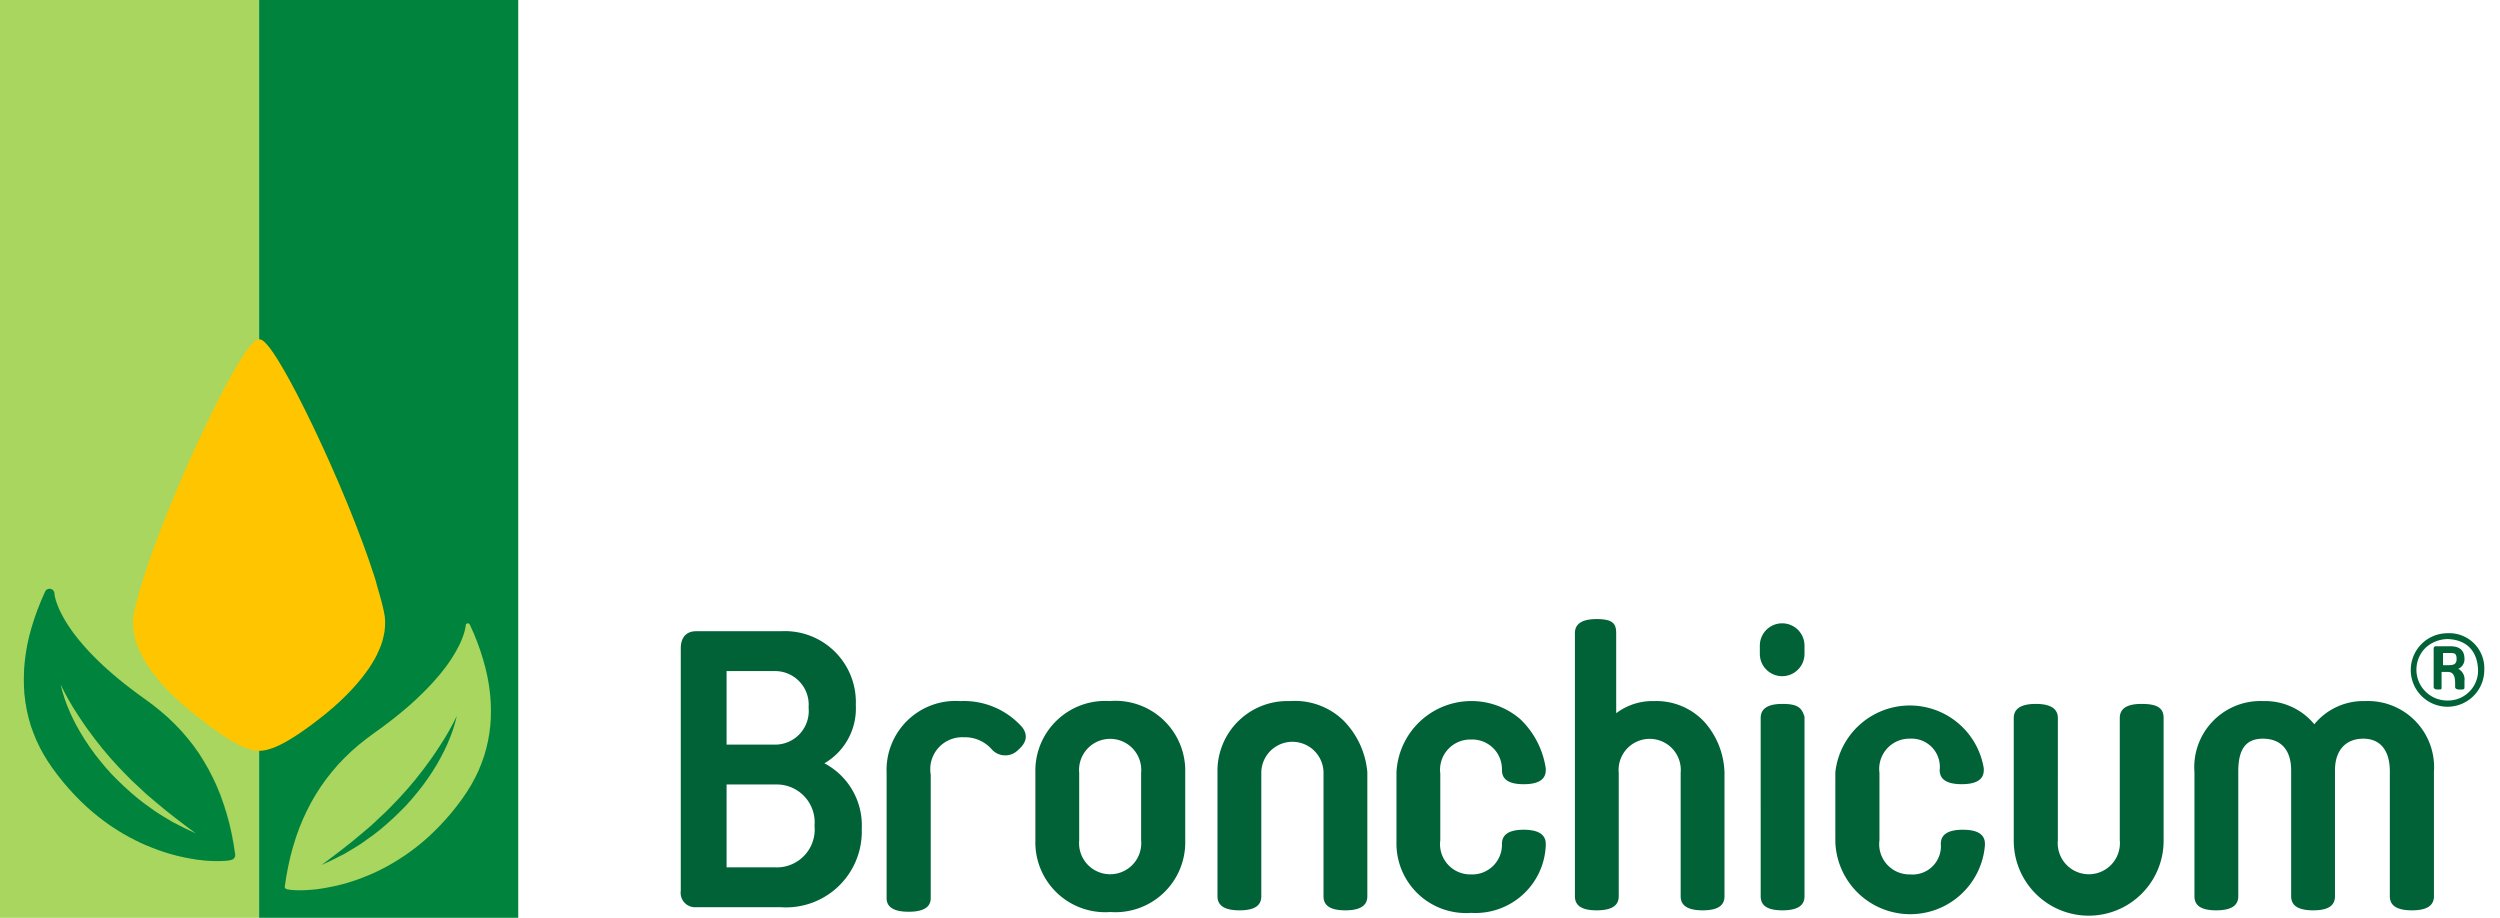 <svg xmlns="http://www.w3.org/2000/svg" xmlns:xlink="http://www.w3.org/1999/xlink" width="374.894" height="137.627" viewBox="0 0 374.894 137.627">
  <defs>
    <clipPath id="clip-path">
      <rect id="Rechteck_2458" data-name="Rechteck 2458" width="77.715" height="137.627" fill="none"/>
    </clipPath>
    <clipPath id="clip-path-3">
      <rect id="Rechteck_2450" data-name="Rechteck 2450" width="31.722" height="40.822" fill="none"/>
    </clipPath>
    <clipPath id="clip-path-5">
      <rect id="Rechteck_2452" data-name="Rechteck 2452" width="37.862" height="61.74" fill="none"/>
    </clipPath>
    <clipPath id="clip-path-7">
      <rect id="Rechteck_2454" data-name="Rechteck 2454" width="31.722" height="40.821" fill="none"/>
    </clipPath>
    <clipPath id="clip-path-9">
      <rect id="Rechteck_2456" data-name="Rechteck 2456" width="21.143" height="23.162" fill="none"/>
    </clipPath>
  </defs>
  <g id="Gruppe_7396" data-name="Gruppe 7396" transform="translate(-59.934)">
    <g id="Gruppe_7066" data-name="Gruppe 7066" transform="translate(59.934)" clip-path="url(#clip-path)">
      <rect id="Rechteck_2448" data-name="Rechteck 2448" width="38.854" height="137.627" fill="#a8d65e"/>
      <rect id="Rechteck_2449" data-name="Rechteck 2449" width="38.861" height="137.627" transform="translate(38.854)" fill="#00843d"/>
      <g id="Gruppe_7050" data-name="Gruppe 7050">
        <g id="Gruppe_7049" data-name="Gruppe 7049" clip-path="url(#clip-path)">
          <g id="Gruppe_7048" data-name="Gruppe 7048" transform="translate(42.29 93.077)" opacity="0.3" style="mix-blend-mode: multiply;isolation: isolate">
            <g id="Gruppe_7047" data-name="Gruppe 7047">
              <g id="Gruppe_7046" data-name="Gruppe 7046" clip-path="url(#clip-path-3)">
                <path id="Pfad_4443" data-name="Pfad 4443" d="M117.276,293.135l-.44-.017-.381-.024-.327-.033-.274-.041-.216-.041-.195-.063-.18-.12-.118-.2-.023-.214.244-1.593.289-1.535.337-1.495.394-1.456.443-1.408.49-1.375.547-1.329.6-1.289.643-1.254.709-1.21.756-1.175.805-1.135.871-1.1.908-1.062.976-1.016,1.021-.989,1.08-.943,1.134-.909,1.182-.877,1.09-.785,1.029-.773.974-.75.916-.741.861-.725.813-.71.756-.692.709-.677.661-.661.613-.637.573-.621.524-.6.494-.589.444-.564.414-.541.372-.523.341-.507.3-.476.278-.46.244-.441.223-.414.2-.388.163-.367.142-.34.126-.323.111-.294.085-.263.071-.236.1-.406.052-.29.016-.1.007-.069.01-.061v-.023l.045-.193.147-.186.212-.093h.244l.2.107.13.165.6,1.367.531,1.335.474,1.326.411,1.3.354,1.3.29,1.28.226,1.265.162,1.249.1,1.241.041,1.218-.016,1.209-.08,1.187-.145,1.171-.2,1.162-.267,1.139-.322,1.129-.4,1.108-.443,1.1-.517,1.076-.572,1.056-.637,1.041-.693,1.023-.829,1.119-.845,1.054-.861,1-.869.941-.877.885-.884.836-.894.782-.894.724-.9.684-.894.628-.9.588-.893.547-.886.5-.886.46-.868.426-.864.38-.853.346-.828.314-.822.282-.8.249-.782.218-.756.193-.743.162-.709.137-.674.12-.662.1-.622.072-.588.056-.557.041-.517.024-.48.009Zm22.846-23.951-.651,1.1-.684,1.077-.706,1.067-.722,1.043-1.132,1.533-1.172,1.493-1.228,1.454-1.276,1.405-1.316,1.365-.674.674-.7.653-1.383,1.3-1.455,1.238-1.466,1.218-1.508,1.187-1.519,1.161,1.713-.872.651-.393.673-.4.661-.406.643-.421.624-.451,1.065-.76,1.008-.795.986-.843.963-.876.932-.9.916-.925.865-.968.827-.995.805-1.02.755-1.049.724-1.083.675-1.1.548-.963.508-.985.469-1,.428-1.025.381-1.032.084-.272Z" transform="translate(-114.921 -252.513)" fill="#00843d" fill-rule="evenodd"/>
                <path id="Pfad_4444" data-name="Pfad 4444" d="M142.521,252.571l.12.064.088.112.592,1.344.528,1.328.472,1.32.408,1.3.352,1.288.288,1.272.224,1.256.16,1.24.1,1.232.04,1.208-.016,1.2-.08,1.176-.144,1.16-.2,1.152-.264,1.128-.32,1.12-.392,1.1-.44,1.088-.512,1.064-.568,1.048-.632,1.032-.688,1.016-.824,1.112-.84,1.048-.856.992-.864.936-.872.88-.88.832-.888.776-.888.72-.9.68-.888.624-.9.584-.888.544-.88.5-.88.456-.864.424-.856.376-.848.344-.824.312-.816.28-.792.248-.776.216-.752.192-.736.16-.7.136-.672.12-.656.1-.616.072-.584.056-.552.04-.512.024-.472.008h-.44l-.432-.016-.376-.024-.32-.032-.264-.04-.208-.04-.144-.048-.12-.08-.072-.12-.016-.144.24-1.568.288-1.528.336-1.488.392-1.448.44-1.4.488-1.368.544-1.32.6-1.28.64-1.248.7-1.2.752-1.168.8-1.128.864-1.088.9-1.056.968-1.008,1.016-.984,1.072-.936,1.128-.9,1.176-.872,1.088-.784,1.032-.776.976-.752.92-.744.864-.728.816-.712.76-.7.712-.68.664-.664.616-.64.576-.624.528-.608.5-.592.448-.568.416-.544.376-.528.344-.512.3-.48.28-.464.248-.448.224-.416.2-.392.168-.376.144-.344.128-.328.112-.3.088-.272.072-.24.056-.224.048-.192.032-.168.024-.136.016-.1.008-.08.008-.048v-.024l.032-.136.088-.112.128-.056ZM120.5,288.817l1.76-.824,1.728-.88.664-.4.672-.4.664-.408.648-.424.632-.456,1.064-.76,1.016-.8.992-.848.968-.88.936-.9.92-.928.872-.976.832-1,.808-1.024.76-1.056.728-1.088.68-1.112.552-.968.512-.992.472-1.008.432-1.032.384-1.04.328-1.064.272-1.08-.576,1.152-.616,1.128-.648,1.1-.68,1.072-.7,1.064-.72,1.04-1.128,1.528-1.168,1.488-1.224,1.448-1.272,1.4-.656.68-.656.68-.672.672-.7.648-1.384,1.3-1.448,1.232-1.464,1.216-1.5,1.184-1.528,1.168-1.552,1.16m22.123-36.646h-.336l-.077.034-.128.056-.092.04-.062.079-.088.112-.055.069-.02.086-.032.136-.011.045v.037l0,.015,0,.013v.013l-.007.069-.014.093-.023.127-.029.152-.045.181-.054.215-.069.231-.082.255-.109.287-.127.324-.14.335-.16.358-.2.383-.22.408-.246.444-.272.451-.3.472-.338.5-.369.519-.408.533-.444.563-.489.583-.523.6-.568.615-.61.634-.659.659-.705.673-.754.69-.809.706-.859.723-.914.739-.969.746-1.028.773-1.081.779-1.18.875-1.14.913-1.085.947-.008.007-.007.007-1.016.984-.978,1.018-.008.008-.007.009-.9,1.056-.873,1.1-.007.008-.006.009-.8,1.128-.762,1.183L118.6,279.2l-.006.01-.005.01-.64,1.248-.606,1.293,0,.009,0,.008-.544,1.32,0,.009,0,.009-.488,1.368-.445,1.414-.4,1.463-.34,1.5-.291,1.542-.242,1.581-.008.052.006.052.016.144.01.087.045.075.072.12.046.077.075.05.12.08.045.03.051.017.144.048.025.009.026,0,.208.04.28.042h.02l.32.032.391.025.443.017h.455l.479-.008.524-.024.562-.041.594-.057.624-.073.667-.1.684-.122.709-.137.745-.162.766-.2.784-.218.8-.252.826-.283.836-.316.857-.347.867-.381.879-.431.888-.46.892-.5.9-.551.905-.59.9-.632.908-.688.9-.728.9-.785.892-.843.881-.889.874-.946.865-1,.849-1.059.833-1.124.7-1.03.642-1.048.006-.009.005-.009.568-1.048,0-.008,0-.009.512-1.064.006-.011,0-.012.44-1.088.4-1.111,0-.012,0-.013.32-1.12,0-.009,0-.01.264-1.128,0-.011,0-.011.2-1.152,0-.01v-.01l.144-1.16v-.022l.08-1.176v-.022l.016-1.2v-.018l-.04-1.208v-.021l-.1-1.232-.162-1.258v-.01l0-.01-.224-1.256v-.009l0-.009-.288-1.272-.356-1.305-.412-1.311-.477-1.334-.533-1.341-.6-1.358-.02-.046-.031-.04-.088-.112-.052-.066-.074-.04-.12-.064Zm-18.468,34.375,1.177-.926L126.8,284.4l1.452-1.235.007-.006.007-.007,1.384-1.3.7-.647.682-.682.661-.685.656-.68,1.28-1.409,1.234-1.459,1.177-1.5,1.135-1.537.727-1.05.709-1.071.433-.682-.031.075-.465.993-.505.978-.544.953-.674,1.1-.719,1.074-.752,1.045-.8,1.01-.826.992-.856.957-.913.921-.93.9-.959.871-.983.84-1,.784-1.056.754-.633.457-.633.414-.654.4-.667.4Z" transform="translate(-114.575 -252.171)" fill="#00843d"/>
              </g>
            </g>
          </g>
        </g>
      </g>
      <path id="Pfad_4445" data-name="Pfad 4445" d="M143.418,253.431l-.087-.112-.12-.064h-.152l-.128.056-.088.112-.032.136v.024l-.008.048-.008.08-.016.1-.024.136-.032.168-.048.192-.056.224-.072.24-.088.272-.111.3-.128.328-.144.344-.168.376-.2.392-.224.416-.248.448-.28.464-.3.48-.344.512-.375.528-.416.544-.448.568-.5.592-.528.608-.575.624-.616.64-.664.664-.712.68-.76.7-.816.712-.864.728-.92.744-.976.752-1.032.776-1.089.784-1.176.872-1.128.9-1.072.936-1.016.984-.968,1.008-.9,1.056-.864,1.088-.8,1.128-.752,1.168-.7,1.2-.64,1.248-.6,1.28-.544,1.32-.488,1.368-.44,1.4-.392,1.448-.336,1.488-.288,1.528-.24,1.568.016.144.072.12.12.08.144.048.208.04.264.04.32.032.376.024.432.016h.44l.472-.008.512-.024.552-.04.584-.056.615-.072.656-.1.672-.12.7-.136.736-.16.752-.192.776-.216.792-.248.816-.28.823-.312.849-.344.856-.376.863-.424.88-.456.88-.5.888-.544.9-.584.888-.624.9-.68.888-.72.888-.776.88-.832.872-.88.864-.936.856-.992.84-1.048.824-1.112.687-1.016.632-1.032.568-1.048.512-1.064.44-1.088.392-1.1.32-1.12.265-1.128.2-1.152.144-1.16.08-1.176.016-1.2-.04-1.208-.1-1.232-.16-1.24-.224-1.256-.288-1.272-.352-1.288-.408-1.3-.472-1.32-.528-1.328Zm-4.887,20.9-.68,1.112-.728,1.088-.76,1.056-.808,1.024-.832,1-.872.976-.92.928-.936.9-.968.88-.992.848-1.016.8-1.063.76-.633.456-.647.424-.664.408-.672.4-.664.4-1.729.88-1.76.824,1.552-1.16,1.528-1.168,1.5-1.184,1.464-1.216,1.448-1.232,1.383-1.3.7-.648.672-.672.656-.68.656-.68,1.272-1.4,1.224-1.448,1.168-1.488,1.128-1.528.72-1.04.7-1.064.68-1.072.648-1.1.616-1.128.575-1.152-.272,1.08-.328,1.064-.384,1.04-.431,1.032-.472,1.008-.512.992Z" transform="translate(-72.974 -159.778)" fill="#a8d65e" fill-rule="evenodd"/>
      <g id="Gruppe_7055" data-name="Gruppe 7055">
        <g id="Gruppe_7054" data-name="Gruppe 7054" clip-path="url(#clip-path)">
          <g id="Gruppe_7053" data-name="Gruppe 7053" transform="translate(19.934 50.88)" style="mix-blend-mode: multiply;isolation: isolate">
            <g id="Gruppe_7052" data-name="Gruppe 7052">
              <g id="Gruppe_7051" data-name="Gruppe 7051" clip-path="url(#clip-path-5)">
                <path id="Pfad_4446" data-name="Pfad 4446" d="M72.838,199.7l-.475-.082-.5-.141-.518-.189-.528-.219-.555-.269-.559-.3-.567-.331-.579-.354-.581-.379-.579-.395-.586-.409-.579-.418-.57-.426-.561-.425-1.082-.841-.674-.537-.674-.554-.66-.571-.651-.587-.635-.595-.612-.6-.6-.61-.574-.63-.547-.636-.523-.635-.5-.654-.461-.654-.428-.662-.4-.662-.35-.675-.315-.671-.269-.675-.22-.676-.172-.677-.123-.677-.066-.681-.017-.67.048-.675.114-.668.162-.729.185-.756.209-.78.224-.809.249-.843.265-.866.281-.882.617-1.835.328-.946.345-.962.352-.969.369-.986.385-1,.392-1.008.808-2.033.417-1.018.424-1.024.864-2.05.441-1.018.448-1.017.44-1.007.9-1.986.457-.971.448-.959.44-.952.449-.924.44-.911.432-.888.857-1.7.833-1.6.4-.754.393-.722.385-.69.369-.649.361-.618.345-.578.329-.538.322-.5.3-.45.292-.406.266-.355.253-.31.239-.264.217-.21.2-.157.221-.119.183-.044h.045l.03.005.17.038.192.1.214.164.223.213.242.266.255.312.269.358.29.4.3.454.321.5.331.54.345.578.361.618.369.65.385.689.393.722.817,1.538.417.819.857,1.7.433.891.448.911.441.922.448.953.448.961.448.968.9,1.986.448,1.009.441,1.018.448,1.015.865,2.051.424,1.025.416,1.017.809,2.034.393,1.009.376,1,.376.983.353.971.345.961.328.946.617,1.834.281.883.265.866.472,1.651.209.779.185.756.161.724.114.657.05.684-.015.675-.065.686-.13.69-.171.683-.228.694-.277.684-.316.688-.357.682-.4.681-.427.676-.479.666-.5.66-.532.661-.556.645-.579.636-.6.628-.62.612-.635.6-.65.594-.669.572-.665.561-.685.54-.537.417-.545.417-.553.417-.572.411-.57.4-.569.393-.581.379-.572.354-.562.338-.566.315-.552.276-.533.25-.53.213-.506.172-.493.132-.473.083-.453.027Zm.229-60.794-.154.124-.2.181-.209.241-.244.3-.259.345-.286.4-.291.441-.319.494-.326.532-.343.574-.359.615-.367.646-.383.687-.391.718-.4.75-.831,1.6-.855,1.693-.431.885-.44.911-.448.921-.438.948-.448.96-.456.969-.895,1.981-.439,1.005-.448,1.017-.44,1.015-.863,2.046-.424,1.022-.416,1.015-.807,2.03-.391,1.006-.383,1-.368.983-.351.967-.344.959-.327.942-.615,1.83-.279.877-.263.862-.247.838-.223.8-.208.767-.183.747-.159.715-.11.639-.045.637.016.636.063.65.118.647.165.642.213.652.259.652.307.653.341.657.386.645.42.65.451.641.491.642.516.626.534.63.563.618.595.6.606.6.629.588.645.582.651.556.669.549.67.534,1.078.838.558.423.567.423.573.414.581.406.574.39.573.374.571.349.557.326.546.292.537.26.509.212.5.181.458.131.436.075.4.03.405-.024.433-.077.455-.124.484-.165.51-.2.517-.243.539-.27.553-.308.554-.333.566-.35.572-.374.563-.389.567-.4.566-.406.548-.413.543-.416.535-.415.679-.535,1.323-1.115.642-.587.629-.6.613-.606.6-.62.572-.628.539-.635.525-.652.492-.651.469-.652.417-.662.4-.668.347-.662.308-.671.268-.663.22-.668.164-.65.125-.66.061-.653.015-.642-.047-.644-.11-.628-.158-.711-.183-.747-.207-.764-.471-1.645-.263-.86-.279-.878-.615-1.829-.327-.942-.343-.958-.351-.967-.375-.981-.377-1-.391-1.006-.807-2.03-.416-1.014-.424-1.023-.863-2.047-.447-1.013-.441-1.017-.447-1.006-.9-1.982-.447-.966-.448-.96-.448-.951-.439-.919-.447-.91-.433-.888-.854-1.693-.416-.815-.815-1.533-.391-.718-.383-.686-.367-.647-.359-.614-.343-.574-.327-.534-.317-.492-.295-.446-.283-.393-.262-.349-.243-.3-.22-.251-.193-.177-.172-.133-.113-.056-.071-.016-.062.015Z" transform="translate(-54.35 -138.189)" fill="#ffc600" fill-rule="evenodd"/>
                <path id="Pfad_4447" data-name="Pfad 4447" d="M72.935,138.248l.144.032.168.088.184.144.208.2.232.256.248.3.264.352.288.4.3.448.32.5.328.536.344.576.36.616.368.648.384.688.392.72.4.752.416.784.416.816.424.84.432.856.432.888.448.912.44.92.448.952.448.96.448.968.448.992.448.992.448,1.008.44,1.016.448,1.016.432,1.024.432,1.024.424,1.024.416,1.016.408,1.024.4,1.008.392,1.008.376,1,.376.984.352.968.344.96.328.944.312.928.3.9.28.88.264.864.24.84.232.808.208.776.184.752.16.72.112.648.048.664-.016.656-.064.672-.128.672-.168.672-.224.68-.272.672-.312.68-.352.672-.4.672-.424.672-.472.656-.5.656-.528.656-.552.64-.576.632-.6.624-.616.608-.632.6-.648.592-.664.568-.664.56-.68.536-.536.416-.544.416-.552.416-.568.408-.568.4-.568.392-.576.376-.568.352-.56.336-.56.312-.544.272-.528.248-.52.208-.5.168-.48.128-.456.08-.424.024h-.024l-.4-.032-.456-.08-.48-.136-.5-.184-.52-.216-.544-.264-.552-.3-.56-.328-.576-.352-.576-.376-.576-.392-.584-.408-.576-.416-.568-.424-.56-.424-.544-.424-.536-.416-.672-.536-.672-.552-.656-.568-.648-.584-.632-.592-.608-.6-.6-.608-.568-.624-.544-.632-.52-.632-.5-.648-.456-.648-.424-.656-.392-.656-.344-.664-.312-.664-.264-.664-.216-.664-.168-.664-.12-.664-.064-.664-.016-.656.048-.656.112-.648.16-.72.184-.752.208-.776.224-.808.248-.84.264-.864.28-.88.3-.9.312-.928.328-.944.344-.96.352-.968.368-.984.384-1,.392-1.008.4-1.008.408-1.024.416-1.016.424-1.024L61,160.446l.432-1.024.44-1.016.448-1.016.44-1.008.448-.992.448-.992.456-.968.448-.96.44-.952.448-.92.44-.912.432-.888.432-.856.424-.84.424-.816.408-.784.4-.752.392-.72.384-.688.368-.648.36-.616.344-.576.328-.536.32-.5.3-.448.288-.4.264-.352.248-.3.232-.256.208-.2.184-.144.168-.088.136-.032Zm-.008,60.924h.008l.424-.024.456-.08.472-.128.5-.168.52-.208.528-.248.544-.272.56-.312.56-.336.568-.352.576-.376.568-.392.568-.4.568-.408.552-.416.544-.416.536-.416.68-.536.664-.56.664-.56.648-.592.632-.6.616-.608.6-.624.576-.632.544-.64.528-.656.5-.656.472-.656.424-.672.4-.672.352-.672.312-.68.272-.672.224-.68.168-.664.128-.672.064-.672.016-.656-.048-.664-.112-.648-.16-.72-.184-.752-.208-.768-.232-.808-.24-.84-.264-.864-.28-.88-.3-.9-.312-.928-.328-.944-.344-.96-.352-.968-.376-.984-.376-1-.392-1.008-.4-1.008-.408-1.024-.416-1.016-.424-1.024-.864-2.048-.448-1.016-.44-1.016-.448-1.008-.9-1.984-.448-.968-.448-.96-.448-.952-.44-.92-.448-.912-.432-.888-.432-.856-.424-.84-.416-.816-.416-.784-.4-.752-.392-.72-.384-.688L76.3,142.7l-.36-.616-.344-.576-.328-.536-.32-.5-.3-.448-.288-.4-.264-.352-.248-.3-.224-.256-.208-.192-.184-.144-.168-.088-.136-.032h-.008l-.128.032-.168.088-.184.144-.208.192-.224.256-.248.3-.264.352-.288.4-.3.448-.32.5-.328.536-.344.576-.36.616-.368.648-.384.688-.392.72-.4.752-.408.784-.424.816-.424.84-.432.856-.432.888-.44.912-.448.92-.44.952-.448.96-.456.968-.9,1.984-.44,1.008-.448,1.016-.44,1.016-.864,2.048L60.16,162.5l-.416,1.016-.408,1.024-.4,1.008-.392,1.008-.384,1-.368.984-.352.968-.344.96-.328.944-.312.928-.3.9-.28.88-.264.864-.248.84-.224.808-.208.768-.184.752-.16.72-.112.648-.048.656.016.656.064.664.12.664.168.656.216.664.264.664.312.664.344.664.392.656.424.656.456.648.5.648.52.632.536.632.568.624.6.608.608.6.632.592.648.584.656.56.672.552.672.536.536.416.544.424.56.424.568.424.576.416.584.408.576.392.576.376.576.352.56.328.552.3.544.264.52.216.5.184.472.136.456.08.416.032m.052-61.324h-.1l-.045.011-.136.032-.049.012-.045.023-.168.088-.032.017-.029.023-.184.144-.016.013-.014.014-.208.2-.01.01-.009.01-.232.256-.007.008-.007.008-.248.3-.274.365-.293.406-.305.461-.322.5-.333.544-.346.579-.362.619-.37.652-.386.691-.394.723-.4.756-.41.787-.424.816-.426.844-.432.856-.435.893-.44.913-.447.919-.444.959-.447.959-.455.967-.451,1-.448.992-.442,1.012-.447,1.015-.441,1.018-.434,1.027-.432,1.024-.425,1.026-.416,1.017-.409,1.028-.4,1.008-.393,1.011-.385,1-.369.987-.353.971-.344.962-.329.947-.313.932-.3.9-.282.886-.265.868-.249.844-.226.814-.209.779-.186.76-.162.728,0,.01v.009l-.112.648,0,.02v.02l-.048.656v.039l.016.656v.028l.064.664,0,.017,0,.016.12.664,0,.014,0,.013.168.664,0,.013,0,.013.216.664,0,.012,0,.012.264.664,0,.011.005.011.312.664.351.678.006.011.006.01.392.656.431.668.465.661.506.661.529.643.55.639.575.632.611.62.612.6.64.6.653.589.662.573.68.558.676.54.54.419.543.423.564.427.57.426.581.42.589.412.58.395.582.38.586.358.566.332.565.3.558.271.01.005.011,0,.52.216.52.19.014.005.014,0,.48.136.02.006.02,0,.456.08.018,0h.018l.4.032h.079l.424-.024h.024l.023,0,.456-.08.017,0,.017,0,.48-.128.013,0,.012,0,.5-.168.01,0,.01,0,.52-.208.011,0,.011-.005.528-.248.553-.276.576-.32.571-.343.573-.355.584-.381.577-.4.571-.4.571-.41.56-.421.546-.418.539-.418.682-.538.674-.568.666-.57.658-.6.637-.605.622-.613.607-.632.583-.64.56-.648.537-.666.5-.665.478-.664.007-.01.006-.01.424-.672.405-.681.006-.009.005-.01.352-.672,0-.009,0-.01.312-.68.279-.689.005-.012,0-.013.224-.68,0-.014,0-.014.168-.672,0-.011,0-.011.128-.672,0-.018,0-.019.064-.672v-.028l.016-.656v-.038l-.048-.664v-.02l0-.02-.112-.648,0-.009,0-.01-.16-.72-.186-.76-.21-.784-.234-.815-.24-.839L90.4,174l-.281-.884-.306-.91-.312-.928-.329-.948-.345-.964-.353-.97-.378-.99-.375-1-.393-1.012-.4-1.01-.408-1.025-.417-1.019-.425-1.025-.433-1.026-.432-1.024-.451-1.022-.439-1.014-.45-1.011-.449-.994-.448-.992-.449-.971-.449-.961-.448-.953-.441-.922-.45-.916-.431-.887-.434-.861-.424-.84-.417-.818-.419-.79-.4-.753-.394-.723-.386-.692-.369-.651-.362-.62-.346-.579-.33-.54-.325-.5L75,139.8l-.3-.413-.269-.358-.258-.317-.007-.008-.007-.008-.232-.256-.009-.01-.01-.01-.208-.2-.015-.014-.016-.013-.184-.144-.029-.023-.032-.017-.168-.088-.047-.025-.052-.011-.144-.032Zm-.13.873.086-.045.086.045.142.111.18.166.21.24.239.293.254.339.283.394.287.434.317.492.323.528.342.572.358.613.365.644.383.685.39.716.4.749.416.784.413.81.423.839.432.856.429.883.449.914.438.916.447.95.447.959.447.967.894,1.98.447,1.006.438,1.012.449,1.018.861,2.042.423,1.022.416,1.014.406,1.021.4,1.007.391,1.005.375,1,.376.986.35.962.343.958.327.94.311.924.3.9.278.874.262.86.238.833.232.808.207.762.181.743.156.7.107.619.045.625-.015.622-.061.639-.122.642-.162.639-.216.654-.267.66-.3.654-.342.653-.394.663-.412.653-.465.646-.49.649-.521.646-.537.632-.567.622-.593.616-.609.6-.626.595-.642.587-.652.549-.664.56-.67.528-.534.414-.541.414-.55.414-.561.4-.565.4-.565.39-.568.37-.56.347-.555.333-.549.306-.528.264-.508.239-.5.2-.474.161-.443.12-.415.073-.378.021-.374-.029-.416-.073-.438-.126-.491-.179-.493-.205-.534-.259-.537-.289-.547-.321-.57-.348-.566-.37-.57-.388-.58-.405-.571-.412-.563-.42-.558-.423-.54-.42-.537-.416-.668-.533-.667-.548-.65-.555-.64-.577-.626-.587-.6-.593-.6-.6-.557-.612-.527-.622-.516-.627-.487-.637-.447-.635-.415-.643-.378-.633-.338-.653-.3-.639-.255-.641-.208-.64-.161-.629-.114-.634-.061-.633-.015-.622.045-.617.107-.619.158-.711.182-.744.205-.758.224-.805.246-.834.263-.86.279-.876.3-.9.312-.928.327-.94.343-.956.351-.966.367-.981.383-1,.391-1.007.4-1.005.408-1.024.415-1.012.423-1.022.863-2.046.438-1.012.447-1.014.441-1.009.894-1.98.453-.962.448-.962.441-.953.444-.913.441-.913.431-.887.429-.85.424-.84.422-.812.408-.784.4-.749.39-.716.382-.684.367-.646.358-.612.342-.572.326-.533.315-.488.294-.444.279-.387.259-.346.238-.291.2-.229.18-.167Z" transform="translate(-54.008 -137.848)" fill="#ffc600"/>
              </g>
            </g>
          </g>
        </g>
      </g>
      <path id="Pfad_4448" data-name="Pfad 4448" d="M38.934,280.2l-.475-.008-.518-.024-.557-.04-.589-.056-.62-.072-.662-.1-.678-.121-.707-.136-.74-.161-.759-.193-.78-.217-.8-.25-.821-.281-.83-.314-.852-.345-.861-.378-.872-.428-.884-.458-.886-.5-.894-.547-.9-.587-.894-.628-.9-.684-.893-.724-.894-.78-.885-.837-.877-.885-.869-.941-.86-1-.845-1.053-.828-1.118-.693-1.023-.637-1.04-.573-1.057-.516-1.072-.445-1.1-.395-1.1L10.92,258.8l-.266-1.137-.2-1.163-.145-1.17-.081-1.186-.017-1.211.04-1.217.1-1.242.161-1.249.226-1.265.29-1.282.354-1.3.41-1.3.474-1.327.53-1.334.6-1.374.13-.165.2-.107h.244l.213.093.147.187.047.2v.023l.015.133.038.225.031.165.1.4.069.231.087.268.109.286.127.326.142.34.166.371.2.383.222.412.247.446.276.457.3.477.341.508.373.523.412.538.446.565.492.588.526.605.572.619.613.637.661.661.708.677.757.693.812.709.861.726.917.741.972.749,1.03.774,1.085.782,1.178.873,1.134.908,1.078.942,1.024.991.973,1.013.912,1.065.869,1.094.806,1.137.757,1.176.708,1.207.645,1.258.6,1.287.547,1.328.492,1.377.443,1.407.394,1.456.338,1.5.289,1.535.245,1.6-.024.214-.118.2-.179.12-.169.056-.234.047-.272.042-.33.032-.383.025-.441.016ZM16.3,255.955l.381,1.029.429,1.024.468,1,.509.985.548.96.677,1.107.723,1.081.756,1.05.8,1.017.829,1,.867.97.913.921.933.9.964.876.987.843,1.01.795,1.057.755.633.457.64.419.659.4.67.4.665.4,1.7.864-1.514-1.158L31.1,272.866l-1.468-1.219-1.449-1.234-1.391-1.3-.7-.647-.677-.677L24.1,266.424l-1.276-1.4L21.6,263.567l-1.173-1.493-1.131-1.533-.723-1.045-.706-1.068-.682-1.075-.651-1.1-.315-.577Z" transform="translate(-6.44 -151.273)" fill="#00843d" fill-rule="evenodd"/>
      <path id="Pfad_4449" data-name="Pfad 4449" d="M13.594,239.634l.128.056.088.112.032.136v.024l.008.048.008.08.016.1.024.136.032.168.048.192.056.224.072.24.088.272.112.3.128.328.144.344.168.376.2.392.224.416.248.448.28.464.3.48.344.512.376.528.416.544.448.568.5.592.528.608.576.624.616.64.664.664.712.68.76.7.816.712.864.728.92.744.976.752,1.032.776,1.088.784,1.176.872,1.128.9,1.072.936,1.016.984.968,1.008.9,1.056.864,1.088.8,1.128.752,1.168.7,1.2.64,1.248.6,1.28.544,1.32.488,1.368.44,1.4.392,1.448.336,1.488.288,1.528.24,1.568-.016.144-.072.12-.12.08-.144.048-.208.04-.264.04-.32.032-.376.024-.432.016h-.44l-.472-.008-.512-.024-.552-.04-.584-.056-.616-.072-.656-.1-.672-.12-.7-.136-.736-.16-.752-.192-.776-.216-.792-.248-.816-.28-.824-.312-.848-.344-.856-.376-.864-.424-.88-.456-.88-.5-.888-.544-.9-.584-.888-.624-.9-.68-.888-.72-.888-.776-.88-.832-.872-.88-.864-.936-.856-.992-.84-1.048-.824-1.112-.688-1.016L13,263.824l-.568-1.048-.512-1.064-.44-1.088-.392-1.1-.32-1.12-.264-1.128-.2-1.152-.144-1.16-.08-1.176-.016-1.2.04-1.208.1-1.232.16-1.24.224-1.256.288-1.272.352-1.288.408-1.3.472-1.32.528-1.328.592-1.344.088-.112.12-.064ZM35.465,275.88l-1.552-1.16-1.528-1.168-1.5-1.184-1.464-1.216-1.448-1.232-1.384-1.3-.7-.648-.672-.672-.656-.68-.656-.68-1.272-1.4L21.409,263.1l-1.168-1.488-1.128-1.528-.72-1.04-.7-1.064-.68-1.072-.648-1.1-.616-1.128-.576-1.152.272,1.08.328,1.064.384,1.04.432,1.032.472,1.008.512.992.552.968.68,1.112.728,1.088.76,1.056.808,1.024.832,1,.872.976.92.928.936.9.968.88.992.848,1.016.8,1.064.76.632.456.648.424.664.408.672.4.664.4,1.728.88,1.76.824M13.677,239.234h-.336l-.088.047-.12.064-.075.04-.052.066-.088.112-.031.04-.021.046-.592,1.344-.534,1.341-.477,1.333-.413,1.31-.356,1.3-.292,1.289,0,.009,0,.009-.224,1.256v.019l-.16,1.24-.106,1.249v.021l-.04,1.208v.019l.016,1.2v.022L9.763,255v.022l.144,1.16v.019l.2,1.152,0,.011,0,.011.264,1.128,0,.01,0,.009.32,1.12,0,.013,0,.012.392,1.1.446,1.1,0,.012.006.011.512,1.064,0,.009,0,.008.568,1.048.005.009.005.009.632,1.032.7,1.032.834,1.126.849,1.06.865,1,.873.946.882.89.889.841.9.787.9.729.906.688.9.633.908.592.9.55.892.5.892.462.872.428.871.383.859.348.833.315.828.284.8.251.788.22.76.194.75.164.713.138.677.121.668.1.627.074.592.057.561.041.522.025.484.008h.447l.447-.016.387-.025.334-.033h.01l.01,0,.264-.04.224-.043.026,0,.025-.008.144-.048.051-.017.045-.03.12-.08.075-.05.047-.077.072-.12.045-.075.01-.087.016-.144.006-.052-.008-.052-.24-1.568-.29-1.542-.339-1.5-.4-1.464-.444-1.415-.493-1.383,0-.009,0-.009-.544-1.32,0-.008,0-.009-.6-1.28-.646-1.261-.006-.01-.006-.01-.7-1.2L35.9,263.88l-.81-1.143-.006-.009-.007-.008-.864-1.088-.914-1.067-.007-.009-.008-.008-.968-1.008-1.026-.994-.007-.007-.008-.007L30.2,257.6l-1.141-.915-1.188-.881-1.093-.787-1.025-.771-.972-.749-.912-.738-.858-.723-.811-.708-.753-.689-.706-.674-.657-.657-.611-.634-.57-.618-.52-.6-.491-.586-.441-.559-.412-.539-.368-.517-.338-.5-.3-.471-.275-.457-.241-.435-.222-.412-.191-.375-.164-.367-.14-.335-.124-.319-.107-.283-.085-.263-.066-.223-.054-.215-.045-.181-.03-.157-.023-.131-.013-.085-.007-.07v-.013l0-.013,0-.016v-.037l-.011-.045-.032-.136-.02-.086-.055-.069-.088-.112-.062-.079-.092-.04-.128-.056Zm9.415,27.46-.865-.968-.823-.989-.8-1.016-.749-1.042-.72-1.077-.671-1.1-.546-.957-.5-.977-.465-.994-.026-.062.43.678.708,1.07.725,1.047,1.135,1.538,1.175,1.5,1.233,1.459,1.282,1.411.664.689.656.68.677.677.706.658,1.383,1.3.007.007.007.006,1.448,1.232,1.468,1.219,1.185.933-.291-.175-.674-.4-.659-.405-.639-.418-.617-.446-1.058-.756-1.009-.794-.98-.837-.959-.872-.927-.9Z" transform="translate(-6.098 -150.932)" fill="#00843d"/>
      <g id="Gruppe_7060" data-name="Gruppe 7060">
        <g id="Gruppe_7059" data-name="Gruppe 7059" clip-path="url(#clip-path)">
          <g id="Gruppe_7058" data-name="Gruppe 7058" transform="translate(3.593 88.302)" opacity="0.3" style="mix-blend-mode: multiply;isolation: isolate">
            <g id="Gruppe_7057" data-name="Gruppe 7057">
              <g id="Gruppe_7056" data-name="Gruppe 7056" clip-path="url(#clip-path-7)">
                <path id="Pfad_4450" data-name="Pfad 4450" d="M13.662,239.634l.128.056.088.112.032.136v.024l.008.048.008.08.016.1.024.136L14,240.5l.048.192.056.224.072.24.088.272.112.3.128.328.144.344.168.376.2.392.224.416.248.448.28.464.3.48.344.512.376.528.416.544.448.568.5.592.528.608.576.624.616.64.664.664.712.68.76.7.816.712.864.728.92.744.976.752,1.032.776,1.088.784,1.176.872,1.128.9,1.072.936,1.016.984.968,1.008.9,1.056.864,1.088.8,1.128.752,1.168.7,1.2.64,1.248.6,1.28.544,1.32.488,1.368.44,1.4.392,1.448.336,1.488.288,1.528.24,1.568-.016.144-.072.12-.12.08-.144.048-.208.04-.264.04-.32.032-.376.024-.432.016h-.44l-.472-.008-.512-.024-.552-.04-.584-.056-.616-.072-.656-.1-.672-.12-.7-.136-.736-.16-.752-.192-.776-.216-.792-.248-.816-.28L29.2,277.7l-.848-.344-.856-.376-.864-.424-.88-.456-.88-.5-.888-.544-.9-.584-.888-.624-.9-.68-.888-.72-.888-.776-.88-.832-.872-.88-.864-.936-.856-.992-.84-1.048-.824-1.112-.688-1.016-.632-1.032-.568-1.048-.512-1.064-.44-1.088-.392-1.1-.32-1.12-.264-1.128-.2-1.152-.144-1.16-.08-1.176-.016-1.2.04-1.208.1-1.232.16-1.24.224-1.256.288-1.272L11.3,245.1l.408-1.3.472-1.32.528-1.328.592-1.344.088-.112.12-.064ZM35.533,275.88l-1.552-1.16-1.528-1.168-1.5-1.184-1.464-1.216-1.448-1.232-1.384-1.3-.7-.648-.672-.672-.656-.68-.656-.68-1.272-1.4L21.477,263.1l-1.168-1.488-1.128-1.528-.72-1.04-.7-1.064-.68-1.072-.648-1.1-.616-1.128-.576-1.152.272,1.08.328,1.064.384,1.04.432,1.032.472,1.008.512.992.552.968.68,1.112.728,1.088.76,1.056.808,1.024.832,1,.872.976.92.928.936.9.968.88.992.848,1.016.8,1.064.76.632.456.648.424.664.408.672.4.664.4,1.728.88,1.76.824M13.745,239.234H13.41l-.088.047-.12.064-.074.04-.052.066-.088.112-.031.04-.021.046-.592,1.344-.534,1.341-.477,1.333-.413,1.31-.356,1.3-.292,1.289,0,.009,0,.009-.224,1.256v.019l-.16,1.24-.106,1.249v.021l-.04,1.208v.019l.016,1.2v.022L9.831,255v.022l.144,1.16v.019l.2,1.152,0,.011,0,.011.264,1.128,0,.01,0,.009.32,1.12,0,.013,0,.012.392,1.1.446,1.1,0,.012.006.011.512,1.064,0,.009,0,.008.568,1.048.005.009.005.009.632,1.032.7,1.032.834,1.126.849,1.06.865,1,.873.946.882.89.889.841.9.787.9.729.906.688.9.633.908.592.9.55.892.5.892.462.872.428.871.383.859.348.833.315.828.284.8.251.788.22.76.194.75.164.713.138.678.121.668.1.627.074.592.057.561.041.522.025.484.008H39.1l.447-.016.387-.025.334-.033h.01l.01,0,.264-.04.224-.043.026,0,.025-.008.144-.048.051-.017.045-.03.12-.08.075-.05.047-.077.072-.12.045-.075.01-.087.016-.144.006-.052-.008-.052-.24-1.568-.29-1.542-.339-1.5-.4-1.464-.444-1.415-.493-1.383,0-.009,0-.009-.544-1.32,0-.008,0-.009-.6-1.28-.646-1.261-.006-.01-.006-.01-.7-1.2-.761-1.182-.81-1.143-.006-.009-.007-.008-.864-1.088-.913-1.067-.007-.009-.008-.008-.968-1.008-1.026-.994-.007-.007-.008-.007-1.072-.936-1.141-.915-1.188-.881-1.093-.787-1.025-.771-.972-.749-.912-.738-.858-.723-.811-.708-.753-.689-.706-.674-.657-.657-.611-.634-.57-.618-.52-.6-.491-.586-.441-.559-.412-.539-.368-.517-.338-.5-.3-.471-.275-.457-.241-.435-.222-.412-.191-.375-.164-.367-.14-.335-.124-.319-.107-.283-.085-.263-.066-.223-.054-.215-.045-.181-.03-.157-.023-.131-.013-.085-.007-.07v-.013l0-.013,0-.016v-.037l-.011-.045-.032-.136-.02-.086-.055-.069-.088-.112-.062-.079-.092-.04-.128-.056Zm9.415,27.46-.865-.968-.823-.989-.8-1.016-.749-1.042L19.2,261.6l-.671-1.1-.546-.957-.5-.977-.465-.994-.026-.062.43.678.708,1.07.725,1.047,1.135,1.538,1.175,1.5L22.4,264.8l1.282,1.411.664.689.656.68.677.677.706.658,1.383,1.3.007.007.007.006,1.448,1.232,1.468,1.219,1.185.933-.291-.175-.674-.4-.659-.405-.639-.418L29,271.763l-1.058-.756-1.009-.794-.98-.837-.959-.872-.927-.9Z" transform="translate(-9.734 -239.234)" fill="#00843d"/>
              </g>
            </g>
          </g>
        </g>
      </g>
      <path id="Pfad_4451" data-name="Pfad 4451" d="M73.619,199.871l.424-.024.456-.08.48-.128.5-.168.52-.208.528-.248.544-.272.56-.312.56-.336.568-.352.576-.376.568-.392.568-.4.568-.408.552-.416.544-.416.536-.416.68-.536.664-.56.664-.568.648-.592.632-.6.616-.608.6-.624.576-.632.552-.64.528-.656.5-.656.472-.656.424-.672.4-.672.352-.672.312-.68.272-.672.224-.68.168-.672.128-.672.064-.672.016-.656-.048-.664-.112-.648-.16-.72-.184-.752-.208-.776-.232-.808-.24-.84-.264-.864-.28-.88-.3-.9-.312-.928-.328-.944-.344-.96-.352-.968-.376-.984-.376-1-.392-1.008-.4-1.008-.408-1.024-.416-1.016-.424-1.024-.432-1.024-.432-1.024-.448-1.016-.44-1.016-.448-1.008-.448-.992-.448-.992-.448-.968-.448-.96-.448-.952-.44-.92-.448-.912-.432-.888-.432-.856-.424-.84-.416-.816-.416-.784-.4-.752-.392-.72-.384-.688L77,143.379l-.36-.616-.344-.576-.328-.536-.32-.5-.3-.448-.288-.4-.264-.352-.248-.3-.232-.256-.208-.2-.184-.144-.168-.088-.144-.032-.144.032-.168.088-.184.144-.208.2-.232.256-.248.3-.264.352-.288.4-.3.448-.32.5-.328.536-.344.576-.36.616-.368.648-.384.688-.392.72-.4.752-.408.784-.424.816-.424.84-.432.856-.432.888-.44.912-.448.92-.44.952-.448.96-.456.968-.448.992-.448.992L63,158.074l-.448,1.016-.44,1.016-.432,1.024-.432,1.024-.424,1.024-.416,1.016L60,165.218l-.4,1.008-.392,1.008-.384,1-.368.984-.352.968-.344.96-.328.944-.312.928-.3.9-.28.88-.264.864-.248.84-.224.808-.208.776-.184.752-.16.72-.112.648-.048.656.016.656.064.664.12.664.168.664.216.664.264.664.312.664.344.664.392.656.424.656.456.648.5.648.52.632.544.632.568.624.6.608.608.6.632.592.648.584.656.568.672.552.672.536.536.416.544.424.56.424.568.424.576.416.584.408.576.392.576.376.576.352.56.328.552.3.544.264.52.216.5.184.48.136.456.08Z" transform="translate(-34.758 -87.651)" fill="#ffc600" fill-rule="evenodd"/>
      <path id="Pfad_4452" data-name="Pfad 4452" d="M42.713,301.619l-.651-.393-.673-.4-.661-.407L40.083,300l-.625-.451-1.064-.761-1.008-.794-.986-.843-.963-.876-.932-.9-.917-.925-.864-.968-.828-.995-.8-1.02-.755-1.049-.724-1.082-.676-1.105-.549-.963-.508-.984-.469-1-.429-1.024-.381-1.032-.083-.27.312.571.651,1.1.683,1.077.706,1.067.722,1.043,1.132,1.533,1.172,1.493,1.228,1.453L34.4,293.7l1.316,1.364.675.674.7.653,1.383,1.3,1.455,1.238,1.465,1.217,1.508,1.187,1.517,1.159Z" transform="translate(-16.731 -178.515)" fill="#a8d65e" fill-rule="evenodd"/>
      <path id="Pfad_4453" data-name="Pfad 4453" d="M26.365,282.052l.432.681.709,1.071.727,1.05,1.135,1.537,1.177,1.5,1.233,1.459,1.28,1.409.656.68.661.685.682.682.7.647,1.384,1.3.007.006.007.006L38.6,296l1.472,1.222,1.175.925-.291-.175-.667-.4-.654-.4L39,296.755l-.633-.457-1.056-.754-1-.784-.983-.84-.959-.871-.93-.9-.913-.921-.856-.957-.825-.992-.8-1.01-.752-1.045-.719-1.074-.674-1.1-.544-.953-.5-.978-.465-.993Zm-1.754-3.987.272,1.08.328,1.064.384,1.04.432,1.032.472,1.008.512.992.552.968.68,1.112.728,1.088.76,1.056.808,1.024.832,1,.872.976.92.928.936.9.968.88.992.848,1.016.8,1.064.76.632.456.648.424.664.408.672.4.664.4,1.728.88,1.76.824-1.552-1.16-1.528-1.168-1.5-1.184-1.464-1.216-1.448-1.232-1.384-1.3-.7-.648-.672-.672L34,291.16l-.656-.68-1.272-1.4-1.224-1.448-1.168-1.488-1.128-1.528-.72-1.04-.7-1.064-.68-1.072-.648-1.1-.616-1.128Z" transform="translate(-15.527 -175.43)" fill="#a8d65e"/>
      <g id="Gruppe_7065" data-name="Gruppe 7065">
        <g id="Gruppe_7064" data-name="Gruppe 7064" clip-path="url(#clip-path)">
          <g id="Gruppe_7063" data-name="Gruppe 7063" transform="translate(8.677 102.234)" opacity="0.3" style="mix-blend-mode: multiply;isolation: isolate">
            <g id="Gruppe_7062" data-name="Gruppe 7062">
              <g id="Gruppe_7061" data-name="Gruppe 7061" clip-path="url(#clip-path-9)">
                <path id="Pfad_4454" data-name="Pfad 4454" d="M23.918,277.379a8.364,8.364,0,0,1,.573,1.153l.616,1.128.648,1.1.68,1.072.7,1.064.72,1.04,1.128,1.528,1.168,1.488,1.224,1.448,1.272,1.4.656.68.656.68.672.672.7.648,1.384,1.3L38.162,295l1.464,1.216,1.5,1.184,1.528,1.168s1.528,1.1,1.552,1.16c0,.007-.013.01-.027.01a12.442,12.442,0,0,1-1.733-.834l-1.728-.88-.664-.4-.672-.4-.664-.408-.648-.424-.632-.456-1.064-.76-1.016-.8-.992-.848-.968-.88-.936-.9-.92-.928-.872-.976-.832-1-.808-1.024-.76-1.056-.728-1.088-.68-1.112-.552-.968L25.8,282.6l-.472-1.008-.432-1.032-.384-1.04-.328-1.064a6.093,6.093,0,0,1-.272-1.08h0m0-.4H23.8l-.1.061c-.3.185-.25.439.1,1.542l.327,1.06,0,.01,0,.01.384,1.04.438,1.048.478,1.023.519,1.006.56.983.686,1.122.737,1.1.768,1.067.819,1.038.839,1.008.881.987.007.008.007.007.92.928.942.91.977.888,1,.856,1.028.81.007.006.008.005,1.064.76.63.455.663.434.674.414.677.4.662.4.012.007.013.007,1.728.88c1.584.878,1.824.878,1.915.878a.426.426,0,0,0,.383-.228l.085-.166-.072-.172c-.054-.128-.067-.158-1.686-1.328l-1.519-1.162-1.5-1.18L38.418,294.7l-1.437-1.223L35.6,292.183l-.7-.649-.662-.662-.651-.675-.656-.68-1.264-1.391-1.214-1.437L29.3,285.213l-1.121-1.518-.713-1.03-.7-1.057-.675-1.065-.642-1.086-.6-1.1c-.553-1.275-.648-1.377-.933-1.377" transform="translate(-23.508 -276.979)" fill="#00843d"/>
              </g>
            </g>
          </g>
        </g>
      </g>
    </g>
    <g id="Bronchicum_Logo_white" transform="translate(162 92.835)">
      <path id="Bronchicum_Logo_white-2" data-name="Bronchicum_Logo_white" d="M22.477,22.126a9.5,9.5,0,0,0,4.707-8.735A10.643,10.643,0,0,0,15.947,2.323H3.226C1.7,2.323.936,3.341.936,4.868V41.25a2.163,2.163,0,0,0,2.29,2.459H15.947A11.364,11.364,0,0,0,28.075,31.964a10.516,10.516,0,0,0-5.6-9.838ZM7.806,8.3h7.124a5.046,5.046,0,0,1,5.173,5.47,5.046,5.046,0,0,1-5.173,5.555H7.806ZM15.057,37.73H7.806V25.306h7.717a5.682,5.682,0,0,1,5.47,6.191,5.682,5.682,0,0,1-5.937,6.233Zm37.1-20.99c.806,1.1.721,2.2-.594,3.35a2.714,2.714,0,0,1-3.944,0,5.343,5.343,0,0,0-4.24-1.866,4.792,4.792,0,0,0-4.961,5.6v18.53c0,1.187-.848,2.035-3.307,2.035s-3.307-.848-3.307-2.035V23.568A10.347,10.347,0,0,1,42.873,12.8a11.661,11.661,0,0,1,9.286,3.944ZM65.347,12.8A10.474,10.474,0,0,0,54.11,23.483V33.744A10.474,10.474,0,0,0,65.347,44.43,10.474,10.474,0,0,0,76.584,33.744V23.483A10.474,10.474,0,0,0,65.178,12.8ZM69.969,33.66a4.664,4.664,0,1,1-9.286,0V23.568a4.664,4.664,0,1,1,9.286,0Zm33.923-10.177V42.056c0,1.272-.848,2.12-3.307,2.12s-3.265-.848-3.265-2.12V23.568a4.664,4.664,0,0,0-9.329,0V42.056c0,1.272-.806,2.12-3.265,2.12s-3.307-.848-3.307-2.12V23.483A10.474,10.474,0,0,1,92.274,12.8a10.474,10.474,0,0,1,7.984,2.856A12.546,12.546,0,0,1,103.892,23.483Zm26.757-.594v.254c0,1.187-.763,2.12-3.307,2.12s-3.265-.933-3.265-2.12h0a4.452,4.452,0,0,0-4.622-4.58,4.537,4.537,0,0,0-4.622,5.131V33.66a4.537,4.537,0,0,0,4.622,5.131,4.452,4.452,0,0,0,4.622-4.58h0c0-1.187.763-2.12,3.265-2.12s3.307.933,3.307,2.12v.212a10.558,10.558,0,0,1-11.195,10.134A10.431,10.431,0,0,1,108.26,33.872V23.483a11.252,11.252,0,0,1,18.54-8A12.792,12.792,0,0,1,130.649,22.889Zm26.8.594V42.056c0,1.272-.806,2.12-3.265,2.12s-3.307-.848-3.307-2.12V23.568a4.664,4.664,0,1,0-9.286,0V42.056c0,1.272-.848,2.12-3.307,2.12s-3.265-.848-3.265-2.12V2.62c0-1.23.806-2.12,3.265-2.12s2.926.721,2.926,2.12v12a8.99,8.99,0,0,1,5.64-1.823,9.88,9.88,0,0,1,7.513,3.044A11.9,11.9,0,0,1,157.448,23.483Zm12-19v1.23a3.35,3.35,0,0,1-6.7,0V4.486a3.35,3.35,0,0,1,6.7,0Zm0,10.643V42.056c0,1.272-.848,2.12-3.308,2.12s-3.265-.848-3.265-2.12V15.341c0-1.23.806-2.12,3.265-2.12S169.024,13.9,169.448,15.129Zm26.884,7.76v.254c0,1.187-.763,2.12-3.307,2.12s-3.307-.933-3.307-2.12h0a4.24,4.24,0,0,0-4.41-4.707,4.537,4.537,0,0,0-4.622,5.131V33.66a4.537,4.537,0,0,0,4.622,5.131,4.24,4.24,0,0,0,4.58-4.58h0c0-1.187.763-2.12,3.307-2.12s3.307.933,3.307,2.12v.212a11.237,11.237,0,0,1-22.432-.551V23.483a11.237,11.237,0,0,1,22.262-.594ZM223.3,15.341v18.4a11.237,11.237,0,1,1-22.474,0v-18.4c0-1.23.848-2.12,3.307-2.12s3.307.89,3.307,2.12V33.66a4.664,4.664,0,1,0,9.286,0V15.341c0-1.23.806-2.12,3.265-2.12S223.3,13.9,223.3,15.341Zm40.538,8.481V42.056c0,1.272-.848,2.12-3.308,2.12s-3.307-.848-3.307-2.12v-18.7c0-3.138-1.4-4.919-3.986-4.919s-4.24,1.7-4.24,4.749v18.87c0,1.272-.806,2.12-3.265,2.12s-3.307-.848-3.307-2.12V23.186c0-3.053-1.527-4.749-4.24-4.749s-3.689,1.781-3.689,4.919v18.7c0,1.272-.848,2.12-3.307,2.12s-3.265-.848-3.265-2.12V23.483a9.922,9.922,0,0,1,10.3-10.686,9.583,9.583,0,0,1,7.675,3.477,9.5,9.5,0,0,1,7.633-3.477,9.922,9.922,0,0,1,10.3,10.686Zm2.035-21.2a5.512,5.512,0,1,0,5.512,5.512A5.256,5.256,0,0,0,265.874,2.62Zm0,10.092a4.622,4.622,0,0,1-3.31-7.89,4.971,4.971,0,0,1,3.4-1.325c2.9.132,4.4,1.911,4.492,4.635A4.5,4.5,0,0,1,265.874,12.712Zm2.544-6.233c0-1.4-.848-1.908-2.163-1.908h-2.078a.339.339,0,0,0-.382.382v5.767s0,.339.594.339.594,0,.594-.339V8.429h.933c.763,0,1.1.509,1.1,1.7v.594s0,.339.594.339.806.042.806-.339V9.786a1.781,1.781,0,0,0-.933-1.823A1.569,1.569,0,0,0,268.418,6.479Zm-2.247.933H265.2V5.588h.975c.678,0,1.06,0,1.06.89s-.594.933-1.272.933Z" transform="translate(-0.915 -0.5)" fill="#016237"/>
    </g>
  </g>
</svg>
